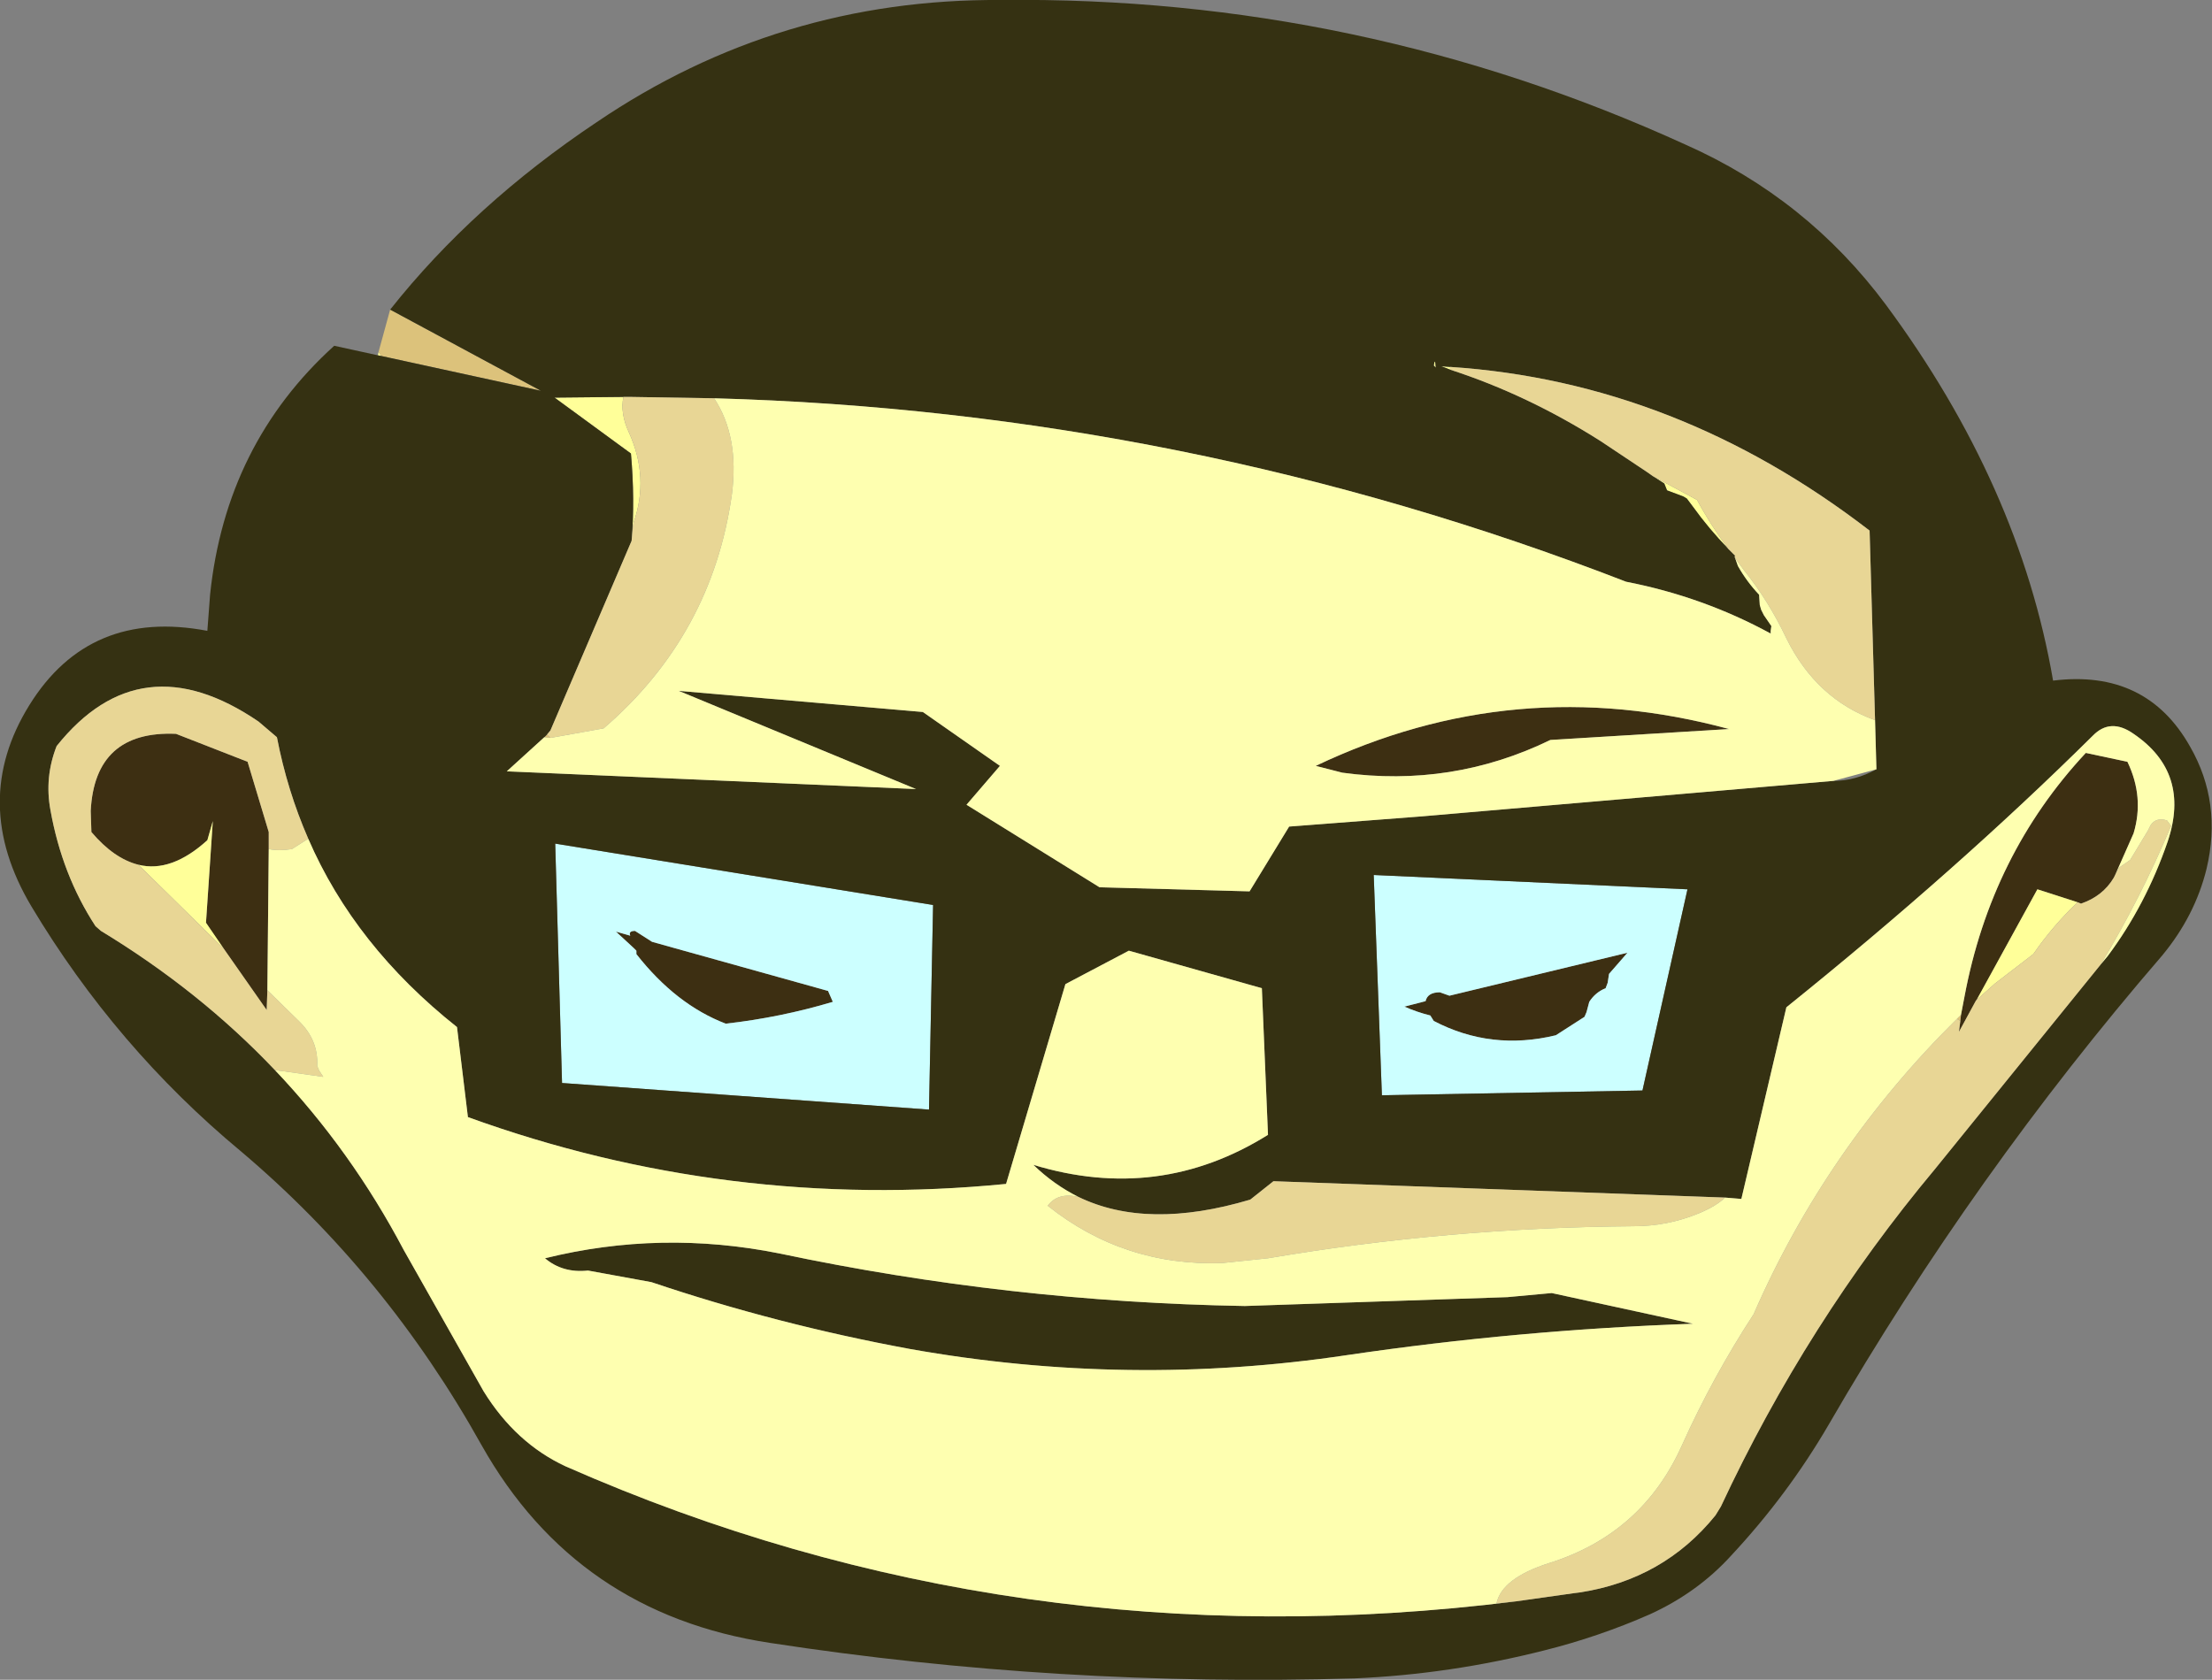<?xml version="1.0" encoding="UTF-8" standalone="no"?>
<svg xmlns:xlink="http://www.w3.org/1999/xlink" height="123.15px" width="162.15px" xmlns="http://www.w3.org/2000/svg">
  <rect width="100%" height="100%" fill="#808080" stroke="none"/>
  <g transform="matrix(1.0, 0.0, 0.0, 1.0, 88.7, 127.4)">
    <path d="M55.0 -52.55 L55.05 -53.0 55.3 -54.3 Q57.25 -64.75 64.2 -72.2 L67.25 -71.55 Q68.5 -68.95 67.7 -66.3 L66.35 -63.25 66.25 -63.05 Q65.45 -61.7 63.85 -61.15 L63.6 -61.25 60.65 -62.2 56.2 -54.1 56.15 -54.05 54.9 -51.75 55.0 -52.55 M16.15 -52.95 Q15.15 -53.2 14.25 -53.6 L15.8 -54.0 Q15.95 -54.65 16.85 -54.65 L17.55 -54.4 30.6 -57.55 29.25 -56.0 29.15 -55.35 29.0 -54.95 Q28.25 -54.65 27.8 -53.95 L27.6 -53.2 27.45 -52.85 25.35 -51.5 Q20.6 -50.35 16.4 -52.55 L16.15 -52.95 M7.75 -71.25 Q22.35 -78.2 38.05 -73.95 L24.95 -73.15 Q17.75 -69.65 9.7 -70.75 L7.75 -71.25 M-69.0 -65.15 L-69.1 -54.8 -69.15 -53.35 -72.3 -57.85 -73.6 -59.75 -73.1 -67.2 -73.5 -65.8 Q-76.15 -63.4 -78.55 -64.0 -80.35 -64.45 -82.0 -66.4 L-82.05 -67.95 Q-81.75 -73.85 -75.8 -73.6 L-70.55 -71.55 -69.0 -66.4 -69.0 -65.15 M-35.5 -52.35 Q-39.15 -53.75 -42.05 -57.45 L-42.05 -57.7 -42.25 -57.9 -43.55 -59.1 -42.5 -58.8 Q-42.65 -59.15 -42.15 -59.15 L-40.9 -58.35 -28.0 -54.75 -27.65 -53.95 Q-31.5 -52.8 -35.5 -52.35" fill="#3d2f12" fill-rule="evenodd" stroke="none"/>
    <path d="M17.6 -100.3 L16.95 -100.55 17.6 -100.5 17.6 -100.3 M-42.4 -87.75 Q-42.15 -90.8 -42.45 -94.15 L-48.05 -98.25 -43.0 -98.3 Q-43.25 -97.1 -42.6 -95.7 -41.1 -92.4 -42.25 -89.1 L-42.3 -88.85 -42.4 -87.75 M38.0 -87.15 Q36.55 -88.65 35.4 -90.25 L34.95 -90.85 34.7 -91.0 33.5 -91.45 33.3 -91.95 32.45 -92.5 35.7 -90.75 Q36.7 -88.9 38.0 -87.15 M16.55 -100.45 L16.4 -100.6 Q16.5 -101.25 16.55 -100.45 M-60.75 -101.3 L-61.0 -101.35 -60.95 -101.6 -60.75 -101.3 M63.6 -61.25 Q61.8 -59.55 60.35 -57.45 L57.55 -55.3 56.2 -54.1 60.65 -62.2 63.6 -61.25 M-78.55 -64.0 Q-76.15 -63.4 -73.5 -65.8 L-73.1 -67.2 -73.6 -59.75 -72.3 -57.85 -78.55 -64.0" fill="#ffff99" fill-rule="evenodd" stroke="none"/>
    <path d="M-48.8 -73.35 L-48.6 -73.55 -48.35 -73.3 -48.8 -73.35 M-60.1 -104.7 L-49.05 -98.75 -60.75 -101.3 -60.95 -101.6 -60.1 -104.7 M55.0 -52.55 L54.75 -52.7 55.05 -53.0 55.0 -52.55" fill="#dcc27b" fill-rule="evenodd" stroke="none"/>
    <path d="M16.15 -52.95 L16.4 -52.55 Q20.6 -50.35 25.35 -51.5 L27.45 -52.85 27.6 -53.2 27.8 -53.95 Q28.25 -54.65 29.0 -54.95 L29.15 -55.35 29.25 -56.0 30.6 -57.55 17.55 -54.4 16.85 -54.65 Q15.95 -54.65 15.8 -54.0 L14.25 -53.6 Q15.15 -53.2 16.15 -52.95 M35.0 -62.2 L31.7 -47.45 12.6 -47.1 12.0 -63.25 35.0 -62.2 M-35.5 -52.35 Q-31.5 -52.8 -27.65 -53.95 L-28.0 -54.75 -40.9 -58.35 -42.15 -59.15 Q-42.65 -59.15 -42.5 -58.8 L-43.55 -59.1 -42.25 -57.9 -42.05 -57.7 -42.05 -57.45 Q-39.15 -53.75 -35.5 -52.35 M-20.6 -46.05 L-47.5 -48.0 -48.0 -65.55 -20.3 -61.05 -20.6 -46.05" fill="#ccffff" fill-rule="evenodd" stroke="none"/>
    <path d="M17.6 -100.5 L16.95 -100.55 17.6 -100.3 Q23.3 -98.45 28.65 -95.05 L32.1 -92.75 32.45 -92.5 33.3 -91.95 33.5 -91.45 34.7 -91.0 34.95 -90.85 35.4 -90.25 Q36.55 -88.65 38.0 -87.15 L38.5 -86.65 38.45 -86.6 38.7 -85.9 Q39.35 -84.75 40.25 -83.8 L40.3 -83.05 40.4 -82.7 40.6 -82.3 41.15 -81.5 41.1 -81.15 41.1 -80.95 Q36.15 -83.65 30.5 -84.75 -1.75 -97.25 -36.35 -98.2 L-42.5 -98.3 -43.0 -98.3 -48.05 -98.25 -42.45 -94.15 Q-42.15 -90.8 -42.4 -87.75 L-48.35 -73.85 -48.6 -73.55 -48.8 -73.35 -51.55 -70.85 -21.55 -69.55 -38.95 -76.75 -21.05 -75.2 -15.4 -71.25 -17.85 -68.4 -8.1 -62.35 2.9 -62.05 5.8 -66.8 15.55 -67.55 45.7 -70.15 Q47.3 -70.15 48.85 -71.0 L48.75 -74.6 48.35 -88.5 Q34.2 -99.4 17.6 -100.5 M16.55 -100.45 Q16.5 -101.25 16.4 -100.6 L16.55 -100.45 M-60.1 -104.7 Q-54.0 -112.4 -44.95 -118.45 -31.6 -127.5 -15.35 -127.4 10.95 -127.7 34.85 -116.8 43.75 -112.85 49.55 -105.05 59.35 -91.8 61.8 -77.5 68.65 -78.35 71.85 -72.65 74.2 -68.55 73.05 -63.7 72.2 -60.25 69.8 -57.35 56.0 -41.35 45.35 -22.95 42.35 -17.8 38.2 -13.35 35.75 -10.65 32.25 -9.05 28.5 -7.4 24.5 -6.4 17.6 -4.65 10.6 -4.35 -11.05 -3.7 -32.25 -6.95 -46.45 -9.1 -53.4 -21.45 -60.4 -34.0 -71.05 -43.0 -80.2 -50.6 -86.4 -60.95 -90.95 -68.6 -86.55 -75.7 -82.15 -82.8 -73.5 -81.15 L-73.3 -83.8 Q-72.15 -94.85 -64.2 -102.05 L-61.0 -101.35 -60.75 -101.3 -49.05 -98.75 -60.1 -104.7 M22.45 -10.0 L26.7 -10.6 27.1 -10.65 Q33.25 -11.6 37.05 -16.3 L37.45 -16.95 Q43.75 -30.45 53.15 -41.7 L65.3 -56.7 65.8 -57.3 Q68.6 -61.05 70.2 -65.7 71.9 -70.75 67.7 -73.6 66.0 -74.8 64.7 -73.45 54.8 -63.65 42.25 -53.55 L38.95 -39.5 37.75 -39.6 4.65 -40.8 2.95 -39.45 Q-4.6 -37.2 -9.65 -39.65 -11.45 -40.55 -12.95 -42.0 -3.75 -39.2 4.25 -44.2 L3.8 -54.95 -5.95 -57.7 -10.6 -55.25 -14.95 -40.6 Q-35.35 -38.6 -54.4 -45.5 L-55.2 -52.1 Q-62.7 -58.05 -66.1 -65.9 -67.65 -69.45 -68.4 -73.35 L-69.75 -74.5 Q-78.4 -80.4 -84.55 -72.7 -85.45 -70.4 -85.0 -68.0 -84.15 -63.25 -81.7 -59.5 L-81.3 -59.15 Q-74.05 -54.75 -68.55 -48.95 -62.95 -43.05 -59.1 -35.75 L-53.25 -25.4 Q-50.9 -21.6 -47.25 -19.9 -14.35 -5.4 22.45 -10.0 M35.0 -62.2 L12.0 -63.25 12.6 -47.1 31.7 -47.45 35.0 -62.2 M35.4 -30.35 Q22.6 -29.9 10.05 -28.05 -6.0 -25.65 -22.0 -28.5 -31.75 -30.3 -40.95 -33.4 L-45.6 -34.25 Q-47.45 -34.05 -48.75 -35.15 -40.25 -37.25 -31.55 -35.5 -14.75 -31.95 2.55 -31.65 L21.8 -32.3 25.05 -32.6 35.4 -30.35 M-20.6 -46.05 L-20.3 -61.05 -48.0 -65.55 -47.5 -48.0 -20.6 -46.05" fill="#353112" fill-rule="evenodd" stroke="none"/>
    <path d="M17.6 -100.3 L17.6 -100.5 Q34.2 -99.4 48.35 -88.5 L48.75 -74.6 Q44.45 -76.15 42.25 -80.6 40.95 -83.35 39.1 -85.65 L38.55 -86.4 38.45 -86.6 38.5 -86.65 38.0 -87.15 Q36.7 -88.9 35.7 -90.75 L32.45 -92.5 32.1 -92.75 28.65 -95.05 Q23.3 -98.45 17.6 -100.3 M-48.6 -73.55 L-48.35 -73.85 -42.4 -87.75 -42.3 -88.85 -42.25 -89.1 Q-41.1 -92.4 -42.6 -95.7 -43.25 -97.1 -43.0 -98.3 L-42.5 -98.3 -36.35 -98.2 Q-34.5 -95.4 -35.05 -91.15 -36.5 -80.85 -44.45 -74.0 L-48.35 -73.3 -48.6 -73.55 M54.75 -52.7 L55.0 -52.55 54.9 -51.75 56.15 -54.05 56.2 -54.1 57.55 -55.3 60.35 -57.45 Q61.8 -59.55 63.6 -61.25 L63.85 -61.15 Q65.45 -61.7 66.25 -63.05 L66.35 -63.25 66.65 -63.8 67.45 -64.35 68.75 -66.5 68.95 -66.9 Q69.35 -67.5 70.15 -67.25 L70.45 -66.85 Q68.25 -61.6 65.3 -56.7 L53.15 -41.7 Q43.75 -30.45 37.45 -16.95 L37.05 -16.3 Q33.25 -11.6 27.1 -10.65 L26.7 -10.6 22.45 -10.0 21.0 -9.85 Q21.4 -11.7 24.85 -12.8 31.7 -14.95 34.6 -21.45 36.85 -26.45 39.85 -31.05 45.15 -43.2 54.75 -52.7 M37.75 -39.6 Q37.15 -39.0 35.85 -38.45 33.55 -37.5 31.05 -37.5 17.5 -37.4 4.25 -35.15 L0.9 -34.8 Q-6.3 -34.55 -11.9 -39.0 -11.15 -40.0 -9.65 -39.65 -4.6 -37.2 2.95 -39.45 L4.65 -40.8 37.75 -39.6 M-66.1 -65.9 L-66.2 -65.85 -67.3 -65.15 Q-68.25 -65.0 -69.0 -65.15 L-69.0 -66.4 -70.55 -71.55 -75.8 -73.6 Q-81.75 -73.85 -82.05 -67.95 L-82.0 -66.4 Q-80.35 -64.45 -78.55 -64.0 L-72.3 -57.85 -69.15 -53.35 -69.1 -54.8 -66.8 -52.55 Q-65.35 -51.15 -65.45 -49.25 L-65.3 -48.9 -65.0 -48.45 -68.55 -48.95 Q-74.05 -54.75 -81.3 -59.15 L-81.7 -59.5 Q-84.15 -63.25 -85.0 -68.0 -85.45 -70.4 -84.55 -72.7 -78.4 -80.4 -69.75 -74.5 L-68.4 -73.35 Q-67.65 -69.45 -66.1 -65.9" fill="#e8d695" fill-rule="evenodd" stroke="none"/>
    <path d="M48.75 -74.6 L48.85 -71.0 45.7 -70.15 15.55 -67.55 5.8 -66.8 2.9 -62.05 -8.1 -62.35 -17.85 -68.4 -15.4 -71.25 -21.05 -75.2 -38.95 -76.75 -21.55 -69.55 -51.55 -70.85 -48.8 -73.35 -48.35 -73.3 -44.45 -74.0 Q-36.5 -80.85 -35.05 -91.15 -34.5 -95.4 -36.35 -98.2 -1.75 -97.25 30.5 -84.75 36.15 -83.65 41.1 -80.95 L41.1 -81.15 41.15 -81.5 40.6 -82.3 40.4 -82.7 40.3 -83.05 40.25 -83.8 Q39.35 -84.75 38.7 -85.9 L38.45 -86.6 38.55 -86.4 39.1 -85.65 Q40.95 -83.35 42.25 -80.6 44.45 -76.15 48.75 -74.6 M55.05 -53.0 L54.75 -52.7 Q45.15 -43.2 39.85 -31.05 36.85 -26.45 34.6 -21.45 31.7 -14.95 24.85 -12.8 21.4 -11.7 21.0 -9.85 L22.45 -10.0 Q-14.35 -5.4 -47.25 -19.9 -50.9 -21.6 -53.25 -25.4 L-59.1 -35.75 Q-62.95 -43.05 -68.55 -48.95 L-65.0 -48.45 -65.3 -48.9 -65.45 -49.25 Q-65.35 -51.15 -66.8 -52.55 L-69.1 -54.8 -69.0 -65.15 Q-68.25 -65.0 -67.3 -65.15 L-66.2 -65.85 -66.1 -65.9 Q-62.7 -58.05 -55.2 -52.1 L-54.4 -45.5 Q-35.35 -38.6 -14.95 -40.6 L-10.6 -55.25 -5.95 -57.7 3.8 -54.95 4.25 -44.2 Q-3.75 -39.2 -12.95 -42.0 -11.45 -40.55 -9.65 -39.65 -11.15 -40.0 -11.9 -39.0 -6.3 -34.55 0.9 -34.8 L4.25 -35.15 Q17.5 -37.4 31.05 -37.5 33.55 -37.5 35.85 -38.45 37.15 -39.0 37.75 -39.6 L38.95 -39.5 42.25 -53.55 Q54.8 -63.65 64.7 -73.45 66.0 -74.8 67.7 -73.6 71.9 -70.75 70.2 -65.7 68.6 -61.05 65.8 -57.3 L65.3 -56.7 Q68.25 -61.6 70.45 -66.85 L70.15 -67.25 Q69.35 -67.5 68.95 -66.9 L68.75 -66.5 67.45 -64.35 66.65 -63.8 66.35 -63.25 67.7 -66.3 Q68.5 -68.95 67.25 -71.55 L64.2 -72.2 Q57.25 -64.75 55.3 -54.3 L55.05 -53.0 M7.75 -71.25 L9.7 -70.75 Q17.75 -69.65 24.95 -73.15 L38.05 -73.95 Q22.35 -78.2 7.75 -71.25 M35.4 -30.35 L25.05 -32.6 21.8 -32.3 2.55 -31.65 Q-14.75 -31.95 -31.55 -35.5 -40.25 -37.25 -48.75 -35.15 -47.45 -34.05 -45.6 -34.25 L-40.95 -33.4 Q-31.75 -30.3 -22.0 -28.5 -6.0 -25.65 10.05 -28.05 22.6 -29.9 35.4 -30.35" fill="#feffb0" fill-rule="evenodd" stroke="none"/>
  </g>
</svg>
